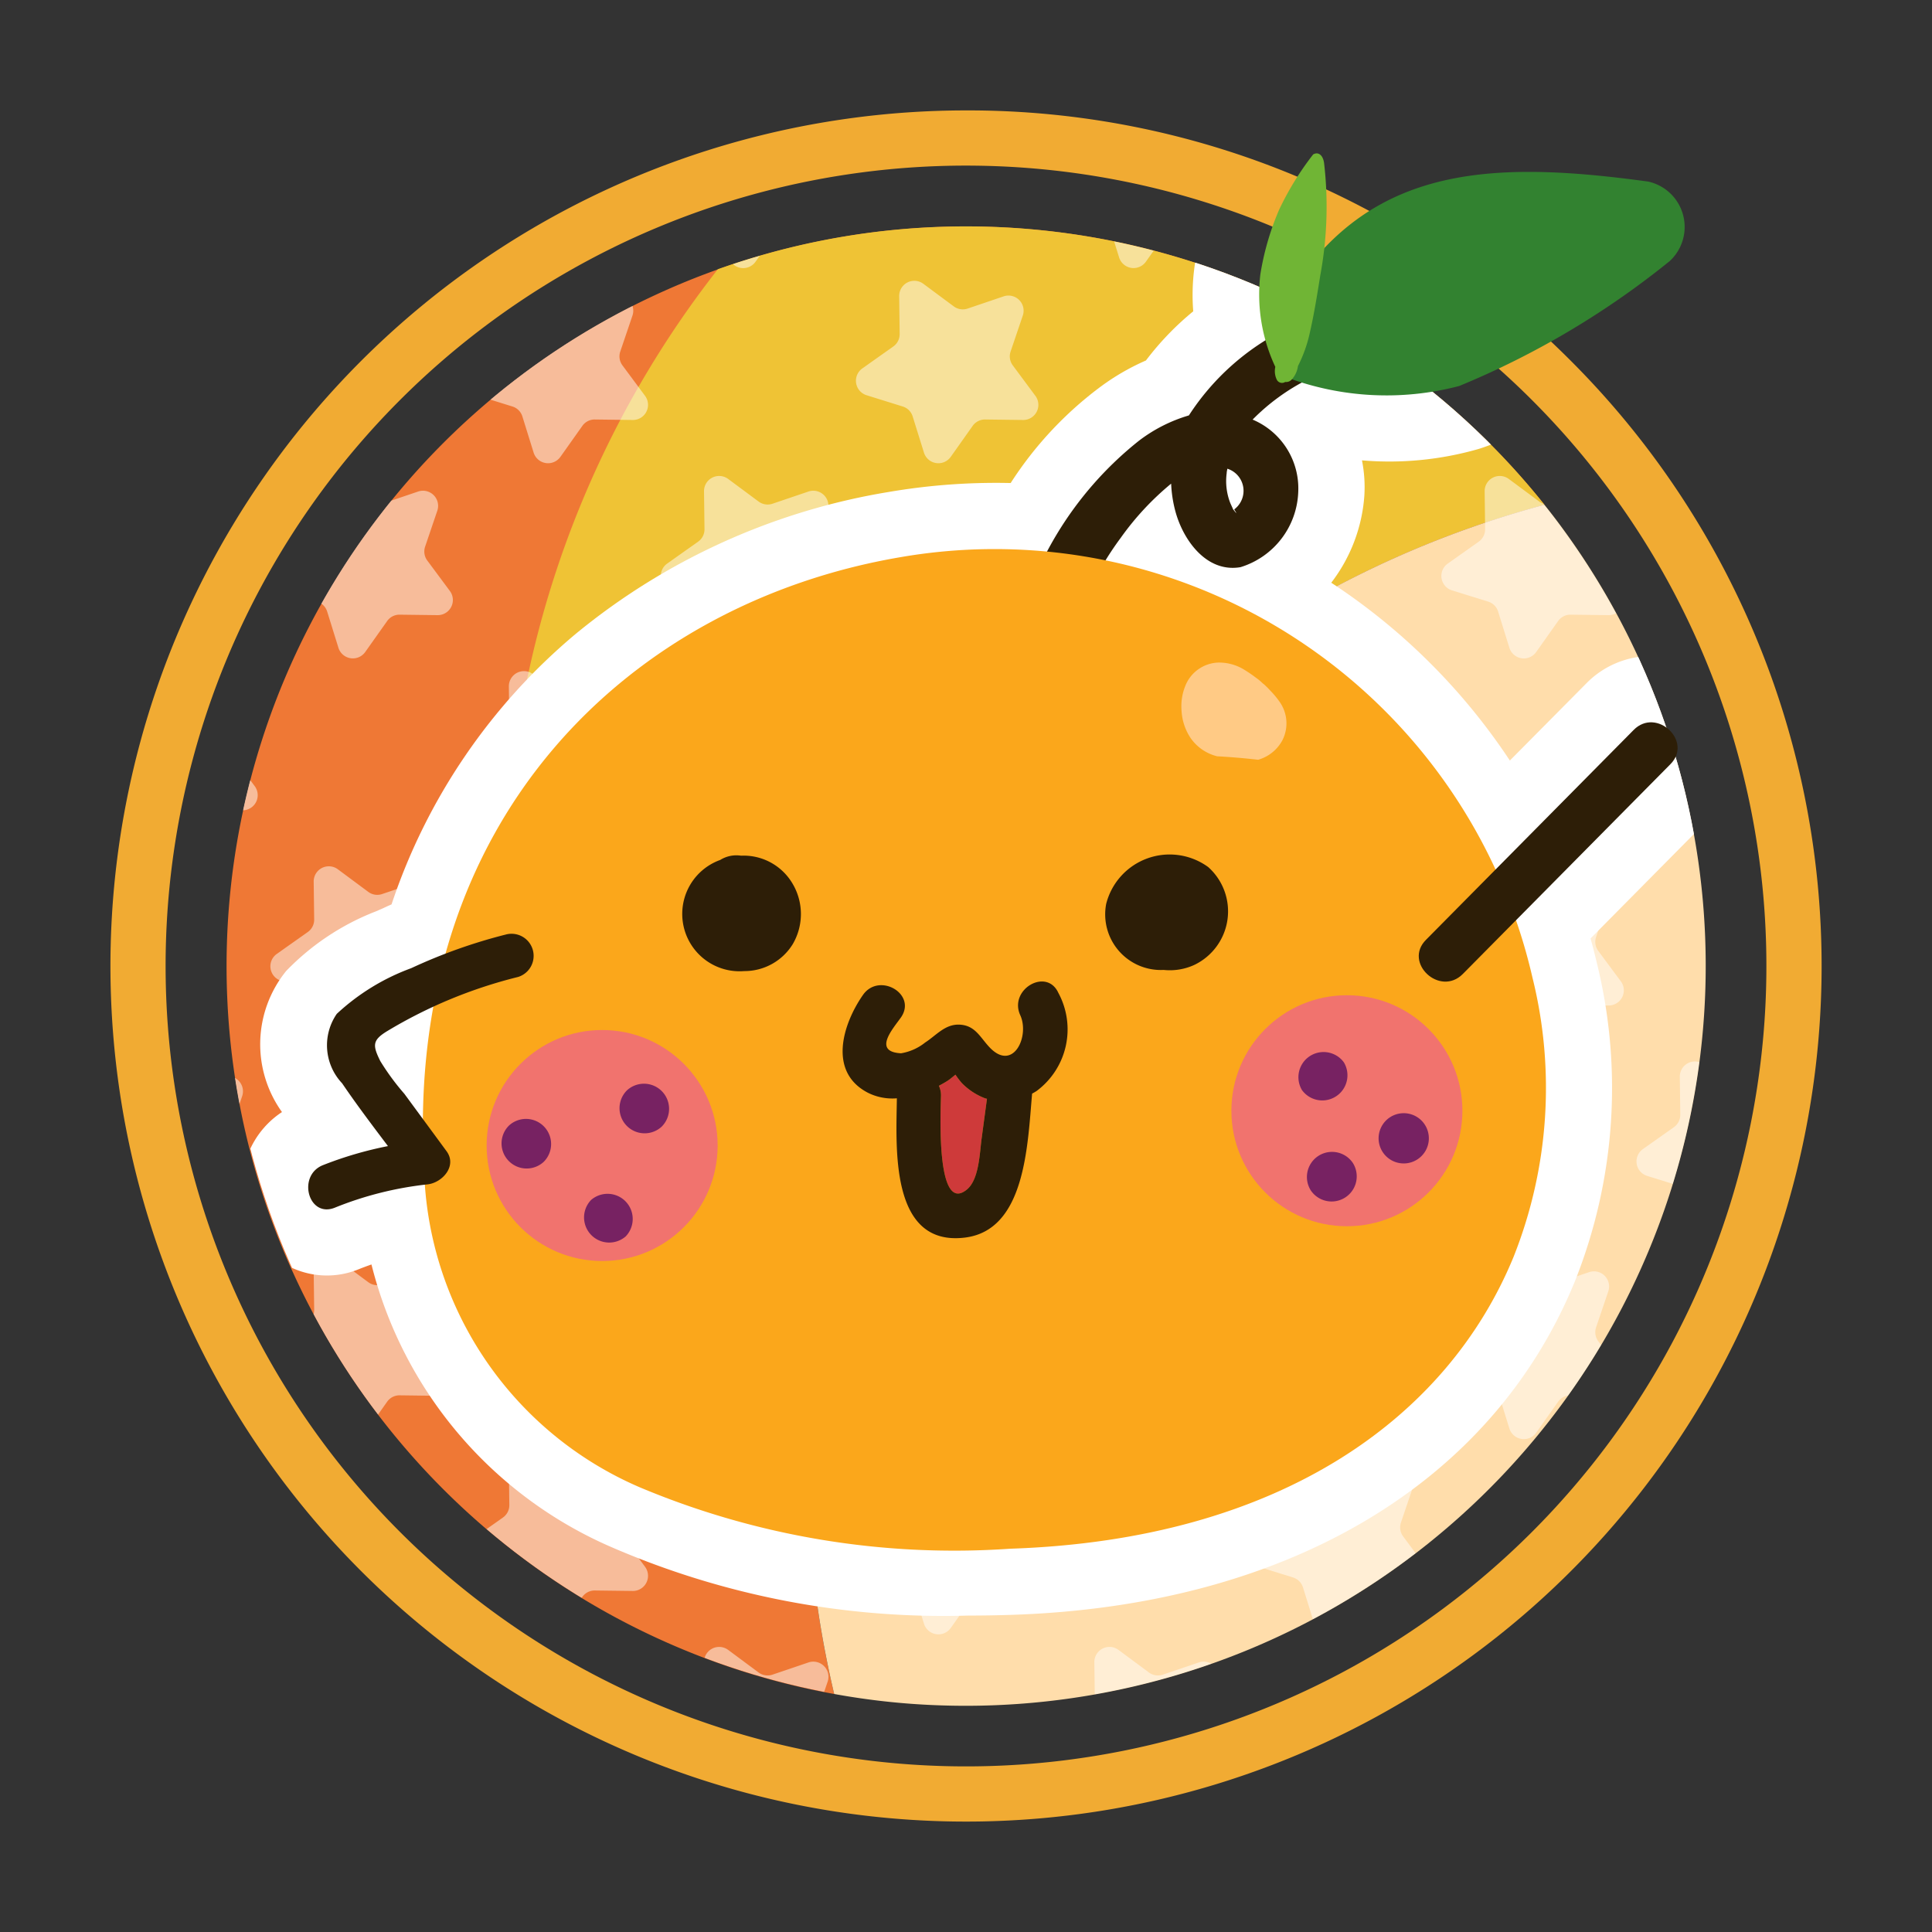 <svg xmlns="http://www.w3.org/2000/svg" xmlns:xlink="http://www.w3.org/1999/xlink" width="60" height="60" viewBox="0 0 60 60">
  <rect x="0" y="0" width="60" height="60" fill="#333333" stroke="none"/>
  <defs>
    <clipPath id="clip-path">
      <circle id="Ellipse_1894" data-name="Ellipse 1894" cx="22.971" cy="22.971" r="22.971" transform="translate(2871.743 1900.743)" fill="none"/>
    </clipPath>
    <clipPath id="clip-path-2">
      <path id="Path_2732" data-name="Path 2732" d="M2917.686,1923.714a22.956,22.956,0,1,1-.218-3.171A22.986,22.986,0,0,1,2917.686,1923.714Z" fill="none"/>
    </clipPath>
  </defs>
  <g id="Group_2782" data-name="Group 2782" transform="translate(-2864.714 -1893.714)">
    <path id="Path_2691" data-name="Path 2691" d="M2894.714,1898.857a24.857,24.857,0,1,1-24.857,24.857,24.856,24.856,0,0,1,24.857-24.857m0-1.714a26.571,26.571,0,1,0,18.789,7.782,26.4,26.4,0,0,0-18.789-7.782Z" fill="#f1ab33"/>
    <g id="Group_2703" data-name="Group 2703">
      <path id="Path_2692" data-name="Path 2692" d="M2883.843,1943.951a22.972,22.972,0,1,1,28.835-34.561,30.859,30.859,0,0,0-22.58,34.19q.2,1.383.522,2.742a22.666,22.666,0,0,1-3.88-1.062A23.16,23.16,0,0,1,2883.843,1943.951Z" fill="#ef7835"/>
      <path id="Path_2693" data-name="Path 2693" d="M2890.1,1943.58a30.891,30.891,0,0,1-3.092-41.505,22.988,22.988,0,0,1,25.672,7.315,30.859,30.859,0,0,0-22.58,34.19Z" fill="#efc335"/>
      <path id="Path_2694" data-name="Path 2694" d="M2890.62,1946.322q-.321-1.358-.522-2.742a30.859,30.859,0,0,1,22.58-34.19c.191.239.377.48.557.727a22.979,22.979,0,0,1-19.268,36.56A22.462,22.462,0,0,1,2890.62,1946.322Z" fill="#ffddab"/>
    </g>
    <g id="Group_2777" data-name="Group 2777">
      <g id="Group_2776" data-name="Group 2776" clip-path="url(#clip-path)">
        <g id="Group_2705" data-name="Group 2705" opacity="0.5">
          <g id="Group_2704" data-name="Group 2704">
            <path id="Path_2695" data-name="Path 2695" d="M2896.477,1891.4l-.378,1.114a.47.47,0,0,0,.069.432l.7.943a.47.47,0,0,1-.382.751l-1.177-.015a.471.471,0,0,0-.39.2l-.679.96a.47.47,0,0,1-.832-.132l-.35-1.123a.469.469,0,0,0-.309-.309l-1.123-.35a.47.47,0,0,1-.132-.832l.96-.679a.47.47,0,0,0,.2-.39l-.015-1.177a.47.47,0,0,1,.751-.382l.943.7a.468.468,0,0,0,.432.069l1.114-.378A.47.47,0,0,1,2896.477,1891.4Z" fill="#fff"/>
          </g>
        </g>
        <g id="Group_2707" data-name="Group 2707" opacity="0.5">
          <g id="Group_2706" data-name="Group 2706">
            <path id="Path_2696" data-name="Path 2696" d="M2890.416,1897.456l-.378,1.114a.47.47,0,0,0,.069.432l.7.943a.47.47,0,0,1-.382.751l-1.177-.015a.467.467,0,0,0-.389.2l-.68.96a.469.469,0,0,1-.832-.132l-.35-1.123a.466.466,0,0,0-.309-.309l-1.123-.35a.47.47,0,0,1-.132-.832l.96-.679a.471.471,0,0,0,.2-.39l-.015-1.177a.47.47,0,0,1,.751-.382l.943.7a.471.471,0,0,0,.432.069l1.114-.378A.47.47,0,0,1,2890.416,1897.456Z" fill="#fff"/>
          </g>
        </g>
        <g id="Group_2709" data-name="Group 2709" opacity="0.5">
          <g id="Group_2708" data-name="Group 2708">
            <path id="Path_2697" data-name="Path 2697" d="M2884.355,1903.517l-.378,1.114a.47.47,0,0,0,.069.432l.7.943a.47.47,0,0,1-.382.751l-1.177-.015a.467.467,0,0,0-.389.2l-.68.96a.47.47,0,0,1-.832-.132l-.349-1.123a.467.467,0,0,0-.31-.309l-1.123-.35a.47.47,0,0,1-.132-.832l.96-.68a.468.468,0,0,0,.2-.389l-.015-1.177a.47.47,0,0,1,.751-.382l.943.7a.471.471,0,0,0,.432.069l1.114-.378A.47.47,0,0,1,2884.355,1903.517Z" fill="#fff"/>
          </g>
        </g>
        <g id="Group_2711" data-name="Group 2711" opacity="0.5">
          <g id="Group_2710" data-name="Group 2710">
            <path id="Path_2698" data-name="Path 2698" d="M2878.294,1909.578l-.378,1.114a.471.471,0,0,0,.069.432l.7.943a.47.47,0,0,1-.383.751l-1.177-.015a.468.468,0,0,0-.389.2l-.68.96a.47.47,0,0,1-.832-.132l-.349-1.123a.471.471,0,0,0-.31-.31l-1.123-.349a.47.47,0,0,1-.132-.832l.961-.68a.469.469,0,0,0,.2-.389l-.015-1.177a.47.47,0,0,1,.751-.382l.943.7a.47.47,0,0,0,.432.069l1.114-.378A.47.47,0,0,1,2878.294,1909.578Z" fill="#fff"/>
          </g>
        </g>
        <g id="Group_2713" data-name="Group 2713" opacity="0.5">
          <g id="Group_2712" data-name="Group 2712">
            <path id="Path_2699" data-name="Path 2699" d="M2872.233,1915.639l-.377,1.114a.468.468,0,0,0,.068.432l.7.943a.47.47,0,0,1-.383.751l-1.176-.015a.47.47,0,0,0-.39.2l-.679.961a.47.47,0,0,1-.833-.132l-.349-1.123a.472.472,0,0,0-.31-.31l-1.123-.349a.47.47,0,0,1-.132-.832l.961-.68a.469.469,0,0,0,.2-.389l-.015-1.177a.47.47,0,0,1,.751-.383l.943.7a.471.471,0,0,0,.432.069l1.114-.378A.47.47,0,0,1,2872.233,1915.639Z" fill="#fff"/>
          </g>
        </g>
        <g id="Group_2715" data-name="Group 2715" opacity="0.5">
          <g id="Group_2714" data-name="Group 2714">
            <path id="Path_2700" data-name="Path 2700" d="M2866.172,1921.7l-.377,1.114a.471.471,0,0,0,.068.432l.7.943a.47.47,0,0,1-.383.751l-1.176-.015a.47.47,0,0,0-.39.2l-.679.961a.47.47,0,0,1-.833-.132l-.349-1.123a.471.471,0,0,0-.31-.31l-1.123-.349a.47.47,0,0,1-.132-.833l.961-.679a.47.47,0,0,0,.2-.39l-.015-1.176a.47.47,0,0,1,.751-.383l.943.7a.467.467,0,0,0,.432.068l1.114-.377A.47.47,0,0,1,2866.172,1921.7Z" fill="#fff"/>
          </g>
        </g>
        <g id="Group_2717" data-name="Group 2717" opacity="0.5">
          <g id="Group_2716" data-name="Group 2716">
            <path id="Path_2701" data-name="Path 2701" d="M2902.538,1897.456l-.378,1.114a.468.468,0,0,0,.069.432l.7.943a.47.47,0,0,1-.382.751l-1.177-.015a.47.47,0,0,0-.39.2l-.679.96a.47.47,0,0,1-.832-.132l-.35-1.123a.469.469,0,0,0-.309-.309l-1.123-.35a.47.47,0,0,1-.132-.832l.96-.679a.471.471,0,0,0,.2-.39l-.015-1.177a.47.47,0,0,1,.751-.382l.943.7a.47.47,0,0,0,.432.069l1.114-.378A.47.47,0,0,1,2902.538,1897.456Z" fill="#fff"/>
          </g>
        </g>
        <g id="Group_2719" data-name="Group 2719" opacity="0.5">
          <g id="Group_2718" data-name="Group 2718">
            <path id="Path_2702" data-name="Path 2702" d="M2896.477,1903.517l-.378,1.114a.47.47,0,0,0,.069.432l.7.943a.47.47,0,0,1-.382.751l-1.177-.015a.47.47,0,0,0-.39.2l-.679.96a.47.47,0,0,1-.832-.132l-.35-1.123a.467.467,0,0,0-.309-.309l-1.123-.35a.47.47,0,0,1-.132-.832l.96-.68a.468.468,0,0,0,.2-.389l-.015-1.177a.47.47,0,0,1,.751-.382l.943.7a.47.47,0,0,0,.432.069l1.114-.378A.47.47,0,0,1,2896.477,1903.517Z" fill="#fff"/>
          </g>
        </g>
        <g id="Group_2721" data-name="Group 2721" opacity="0.5">
          <g id="Group_2720" data-name="Group 2720">
            <path id="Path_2703" data-name="Path 2703" d="M2890.416,1909.578l-.378,1.114a.471.471,0,0,0,.069.432l.7.943a.47.47,0,0,1-.382.751l-1.177-.015a.467.467,0,0,0-.389.2l-.68.96a.469.469,0,0,1-.832-.132l-.35-1.123a.467.467,0,0,0-.309-.31l-1.123-.349a.47.47,0,0,1-.132-.832l.96-.68a.468.468,0,0,0,.2-.389l-.015-1.177a.47.47,0,0,1,.751-.382l.943.7a.47.47,0,0,0,.432.069l1.114-.378A.47.47,0,0,1,2890.416,1909.578Z" fill="#fff"/>
          </g>
        </g>
        <g id="Group_2723" data-name="Group 2723" opacity="0.5">
          <g id="Group_2722" data-name="Group 2722">
            <path id="Path_2704" data-name="Path 2704" d="M2884.355,1915.639l-.378,1.114a.471.471,0,0,0,.069.432l.7.943a.47.47,0,0,1-.382.751l-1.177-.015a.469.469,0,0,0-.389.2l-.68.961a.47.47,0,0,1-.832-.132l-.349-1.123a.471.471,0,0,0-.31-.31l-1.123-.349a.47.47,0,0,1-.132-.832l.96-.68a.468.468,0,0,0,.2-.389l-.015-1.177a.47.47,0,0,1,.751-.383l.943.7a.472.472,0,0,0,.432.069l1.114-.378A.47.47,0,0,1,2884.355,1915.639Z" fill="#fff"/>
          </g>
        </g>
        <g id="Group_2725" data-name="Group 2725" opacity="0.5">
          <g id="Group_2724" data-name="Group 2724">
            <path id="Path_2705" data-name="Path 2705" d="M2878.294,1921.7l-.378,1.114a.471.471,0,0,0,.069.432l.7.943a.47.47,0,0,1-.383.751l-1.177-.015a.469.469,0,0,0-.389.2l-.68.961a.47.47,0,0,1-.832-.132l-.349-1.123a.471.471,0,0,0-.31-.31l-1.123-.349a.47.47,0,0,1-.132-.833l.961-.679a.469.469,0,0,0,.2-.39l-.015-1.176a.47.47,0,0,1,.751-.383l.943.7a.467.467,0,0,0,.432.068l1.114-.377A.47.47,0,0,1,2878.294,1921.7Z" fill="#fff"/>
          </g>
        </g>
        <g id="Group_2727" data-name="Group 2727" opacity="0.5">
          <g id="Group_2726" data-name="Group 2726">
            <path id="Path_2706" data-name="Path 2706" d="M2872.233,1927.761l-.377,1.114a.468.468,0,0,0,.068.432l.7.943a.47.47,0,0,1-.383.751l-1.176-.015a.47.47,0,0,0-.39.2l-.679.961a.47.47,0,0,1-.833-.132l-.349-1.123a.472.472,0,0,0-.31-.31l-1.123-.349a.47.47,0,0,1-.132-.833l.961-.679a.47.47,0,0,0,.2-.39l-.015-1.176a.47.47,0,0,1,.751-.383l.943.7a.47.47,0,0,0,.432.068l1.114-.377A.469.469,0,0,1,2872.233,1927.761Z" fill="#fff"/>
          </g>
        </g>
        <g id="Group_2729" data-name="Group 2729" opacity="0.5">
          <g id="Group_2728" data-name="Group 2728">
            <path id="Path_2707" data-name="Path 2707" d="M2908.6,1903.517l-.378,1.114a.47.47,0,0,0,.068.432l.7.943a.47.47,0,0,1-.383.751l-1.176-.015a.47.47,0,0,0-.39.2l-.679.96a.47.47,0,0,1-.833-.132l-.349-1.123a.467.467,0,0,0-.309-.309l-1.124-.35a.469.469,0,0,1-.131-.832l.96-.68a.47.47,0,0,0,.2-.389l-.015-1.177a.47.47,0,0,1,.751-.382l.943.7a.47.47,0,0,0,.432.069l1.114-.378A.47.47,0,0,1,2908.6,1903.517Z" fill="#fff"/>
          </g>
        </g>
        <g id="Group_2731" data-name="Group 2731" opacity="0.5">
          <g id="Group_2730" data-name="Group 2730">
            <path id="Path_2708" data-name="Path 2708" d="M2902.538,1909.578l-.378,1.114a.469.469,0,0,0,.069.432l.7.943a.47.47,0,0,1-.382.751l-1.177-.015a.47.47,0,0,0-.39.2l-.679.96a.47.47,0,0,1-.832-.132l-.35-1.123a.47.47,0,0,0-.309-.31l-1.123-.349a.47.47,0,0,1-.132-.832l.96-.68a.468.468,0,0,0,.2-.389l-.015-1.177a.47.47,0,0,1,.751-.382l.943.7a.47.47,0,0,0,.432.069l1.114-.378A.47.47,0,0,1,2902.538,1909.578Z" fill="#fff"/>
          </g>
        </g>
        <g id="Group_2733" data-name="Group 2733" opacity="0.5">
          <g id="Group_2732" data-name="Group 2732">
            <path id="Path_2709" data-name="Path 2709" d="M2896.477,1915.639l-.378,1.114a.471.471,0,0,0,.069.432l.7.943a.47.47,0,0,1-.382.751l-1.177-.015a.472.472,0,0,0-.39.2l-.679.961a.47.47,0,0,1-.832-.132l-.35-1.123a.47.47,0,0,0-.309-.31l-1.123-.349a.47.47,0,0,1-.132-.832l.96-.68a.468.468,0,0,0,.2-.389l-.015-1.177a.47.47,0,0,1,.751-.383l.943.7a.471.471,0,0,0,.432.069l1.114-.378A.47.47,0,0,1,2896.477,1915.639Z" fill="#fff"/>
          </g>
        </g>
        <g id="Group_2735" data-name="Group 2735" opacity="0.5">
          <g id="Group_2734" data-name="Group 2734">
            <path id="Path_2710" data-name="Path 2710" d="M2890.416,1921.7l-.378,1.114a.471.471,0,0,0,.069.432l.7.943a.47.47,0,0,1-.382.751l-1.177-.015a.468.468,0,0,0-.389.2l-.68.961a.469.469,0,0,1-.832-.132l-.35-1.123a.467.467,0,0,0-.309-.31l-1.123-.349a.47.47,0,0,1-.132-.833l.96-.679a.468.468,0,0,0,.2-.39l-.015-1.176a.47.47,0,0,1,.751-.383l.943.7a.467.467,0,0,0,.432.068l1.114-.377A.47.47,0,0,1,2890.416,1921.7Z" fill="#fff"/>
          </g>
        </g>
        <g id="Group_2737" data-name="Group 2737" opacity="0.5">
          <g id="Group_2736" data-name="Group 2736">
            <path id="Path_2711" data-name="Path 2711" d="M2884.355,1927.761l-.378,1.114a.471.471,0,0,0,.069.432l.7.943a.47.47,0,0,1-.382.751l-1.177-.015a.469.469,0,0,0-.389.2l-.68.961a.47.47,0,0,1-.832-.132l-.349-1.123a.471.471,0,0,0-.31-.31l-1.123-.349a.47.47,0,0,1-.132-.833l.96-.679a.468.468,0,0,0,.2-.39l-.015-1.176a.47.47,0,0,1,.751-.383l.943.7a.471.471,0,0,0,.432.068l1.114-.377A.47.47,0,0,1,2884.355,1927.761Z" fill="#fff"/>
          </g>
        </g>
        <g id="Group_2739" data-name="Group 2739" opacity="0.5">
          <g id="Group_2738" data-name="Group 2738">
            <path id="Path_2712" data-name="Path 2712" d="M2878.294,1933.821l-.378,1.115a.471.471,0,0,0,.069.432l.7.943a.47.47,0,0,1-.383.751l-1.177-.015a.47.47,0,0,0-.389.2l-.68.961a.47.47,0,0,1-.832-.132l-.349-1.124a.471.471,0,0,0-.31-.309l-1.123-.349a.47.47,0,0,1-.132-.833l.961-.679a.469.469,0,0,0,.2-.39l-.015-1.176a.47.47,0,0,1,.751-.383l.943.7a.471.471,0,0,0,.432.068l1.114-.378A.47.47,0,0,1,2878.294,1933.821Z" fill="#fff"/>
          </g>
        </g>
        <g id="Group_2741" data-name="Group 2741" opacity="0.5">
          <g id="Group_2740" data-name="Group 2740">
            <path id="Path_2713" data-name="Path 2713" d="M2914.66,1909.578l-.378,1.114a.47.47,0,0,0,.068.432l.7.943a.47.47,0,0,1-.383.751l-1.176-.015a.47.47,0,0,0-.39.2l-.679.96a.47.47,0,0,1-.833-.132l-.349-1.123a.469.469,0,0,0-.309-.31l-1.124-.349a.47.47,0,0,1-.132-.832l.961-.68a.47.47,0,0,0,.2-.389l-.015-1.177a.47.47,0,0,1,.751-.382l.943.7a.47.47,0,0,0,.432.069l1.114-.378A.47.47,0,0,1,2914.66,1909.578Z" fill="#fff"/>
          </g>
        </g>
        <g id="Group_2743" data-name="Group 2743" opacity="0.5">
          <g id="Group_2742" data-name="Group 2742">
            <path id="Path_2714" data-name="Path 2714" d="M2908.6,1915.639l-.378,1.114a.47.47,0,0,0,.068.432l.7.943a.47.47,0,0,1-.383.751l-1.176-.015a.472.472,0,0,0-.39.2l-.679.961a.47.47,0,0,1-.833-.132l-.349-1.123a.47.47,0,0,0-.309-.31l-1.124-.349a.469.469,0,0,1-.131-.832l.96-.68a.47.47,0,0,0,.2-.389l-.015-1.177a.47.47,0,0,1,.751-.383l.943.7a.471.471,0,0,0,.432.069l1.114-.378A.47.47,0,0,1,2908.6,1915.639Z" fill="#fff"/>
          </g>
        </g>
        <g id="Group_2745" data-name="Group 2745" opacity="0.5">
          <g id="Group_2744" data-name="Group 2744">
            <path id="Path_2715" data-name="Path 2715" d="M2902.538,1921.7l-.378,1.114a.469.469,0,0,0,.069.432l.7.943a.47.47,0,0,1-.382.751l-1.177-.015a.471.471,0,0,0-.39.2l-.679.961a.47.47,0,0,1-.832-.132l-.35-1.123a.47.47,0,0,0-.309-.31l-1.123-.349a.47.47,0,0,1-.132-.833l.96-.679a.468.468,0,0,0,.2-.39l-.015-1.176a.47.47,0,0,1,.751-.383l.943.7a.467.467,0,0,0,.432.068l1.114-.377A.47.47,0,0,1,2902.538,1921.7Z" fill="#fff"/>
          </g>
        </g>
        <g id="Group_2747" data-name="Group 2747" opacity="0.5">
          <g id="Group_2746" data-name="Group 2746">
            <path id="Path_2716" data-name="Path 2716" d="M2896.477,1927.761l-.378,1.114a.471.471,0,0,0,.069.432l.7.943a.47.47,0,0,1-.382.751l-1.177-.015a.472.472,0,0,0-.39.2l-.679.961a.47.47,0,0,1-.832-.132l-.35-1.123a.47.47,0,0,0-.309-.31l-1.123-.349a.47.47,0,0,1-.132-.833l.96-.679a.468.468,0,0,0,.2-.39l-.015-1.176a.47.47,0,0,1,.751-.383l.943.7a.47.47,0,0,0,.432.068l1.114-.377A.47.47,0,0,1,2896.477,1927.761Z" fill="#fff"/>
          </g>
        </g>
        <g id="Group_2749" data-name="Group 2749" opacity="0.5">
          <g id="Group_2748" data-name="Group 2748">
            <path id="Path_2717" data-name="Path 2717" d="M2890.416,1933.821l-.378,1.115a.471.471,0,0,0,.069.432l.7.943a.47.47,0,0,1-.382.751l-1.177-.015a.469.469,0,0,0-.389.2l-.68.961a.469.469,0,0,1-.832-.132l-.35-1.124a.468.468,0,0,0-.309-.309l-1.123-.349a.47.47,0,0,1-.132-.833l.96-.679a.468.468,0,0,0,.2-.39l-.015-1.176a.47.47,0,0,1,.751-.383l.943.7a.471.471,0,0,0,.432.068l1.114-.378A.47.47,0,0,1,2890.416,1933.821Z" fill="#fff"/>
          </g>
        </g>
        <g id="Group_2751" data-name="Group 2751" opacity="0.5">
          <g id="Group_2750" data-name="Group 2750">
            <path id="Path_2718" data-name="Path 2718" d="M2884.355,1939.882l-.378,1.115a.471.471,0,0,0,.069.432l.7.942a.471.471,0,0,1-.382.752l-1.177-.015a.469.469,0,0,0-.389.2l-.68.961a.47.47,0,0,1-.832-.132l-.349-1.124a.471.471,0,0,0-.31-.309l-1.123-.349a.47.47,0,0,1-.132-.833l.96-.679a.468.468,0,0,0,.2-.39l-.015-1.176a.47.47,0,0,1,.751-.383l.943.7a.471.471,0,0,0,.432.068l1.114-.378A.47.47,0,0,1,2884.355,1939.882Z" fill="#fff"/>
          </g>
        </g>
        <g id="Group_2753" data-name="Group 2753" opacity="0.5">
          <g id="Group_2752" data-name="Group 2752">
            <path id="Path_2719" data-name="Path 2719" d="M2920.721,1915.639l-.378,1.114a.471.471,0,0,0,.068.432l.7.943a.47.47,0,0,1-.383.751l-1.176-.015a.47.47,0,0,0-.39.2l-.679.961a.47.47,0,0,1-.833-.132l-.349-1.123a.471.471,0,0,0-.309-.31l-1.124-.349a.47.47,0,0,1-.132-.832l.961-.68a.47.47,0,0,0,.2-.389l-.015-1.177a.47.47,0,0,1,.751-.383l.942.7a.473.473,0,0,0,.433.069l1.114-.378A.47.47,0,0,1,2920.721,1915.639Z" fill="#fff"/>
          </g>
        </g>
        <g id="Group_2755" data-name="Group 2755" opacity="0.5">
          <g id="Group_2754" data-name="Group 2754">
            <path id="Path_2720" data-name="Path 2720" d="M2914.66,1921.7l-.378,1.114a.47.47,0,0,0,.068.432l.7.943a.47.47,0,0,1-.383.751l-1.176-.015a.471.471,0,0,0-.39.2l-.679.961a.47.47,0,0,1-.833-.132l-.349-1.123a.469.469,0,0,0-.309-.31l-1.124-.349a.47.47,0,0,1-.132-.833l.961-.679a.47.47,0,0,0,.2-.39l-.015-1.176a.47.47,0,0,1,.751-.383l.943.7a.467.467,0,0,0,.432.068l1.114-.377A.47.47,0,0,1,2914.66,1921.7Z" fill="#fff"/>
          </g>
        </g>
        <g id="Group_2757" data-name="Group 2757" opacity="0.5">
          <g id="Group_2756" data-name="Group 2756">
            <path id="Path_2721" data-name="Path 2721" d="M2908.6,1927.761l-.378,1.114a.47.47,0,0,0,.068.432l.7.943a.47.47,0,0,1-.383.751l-1.176-.015a.472.472,0,0,0-.39.2l-.679.961a.47.47,0,0,1-.833-.132l-.349-1.123a.47.47,0,0,0-.309-.31l-1.124-.349a.47.47,0,0,1-.131-.833l.96-.679a.471.471,0,0,0,.2-.39l-.015-1.176a.47.47,0,0,1,.751-.383l.943.7a.47.47,0,0,0,.432.068l1.114-.377A.47.47,0,0,1,2908.6,1927.761Z" fill="#fff"/>
          </g>
        </g>
        <g id="Group_2759" data-name="Group 2759" opacity="0.5">
          <g id="Group_2758" data-name="Group 2758">
            <path id="Path_2722" data-name="Path 2722" d="M2902.538,1933.821l-.378,1.115a.469.469,0,0,0,.069.432l.7.943a.47.47,0,0,1-.382.751l-1.177-.015a.472.472,0,0,0-.39.2l-.679.961a.47.47,0,0,1-.832-.132l-.35-1.124a.471.471,0,0,0-.309-.309l-1.123-.349a.47.47,0,0,1-.132-.833l.96-.679a.468.468,0,0,0,.2-.39l-.015-1.176a.47.47,0,0,1,.751-.383l.943.7a.47.47,0,0,0,.432.068l1.114-.378A.47.47,0,0,1,2902.538,1933.821Z" fill="#fff"/>
          </g>
        </g>
        <g id="Group_2761" data-name="Group 2761" opacity="0.5">
          <g id="Group_2760" data-name="Group 2760">
            <path id="Path_2723" data-name="Path 2723" d="M2896.477,1939.882,2896.1,1941a.471.471,0,0,0,.069.432l.7.942a.471.471,0,0,1-.382.752l-1.177-.015a.472.472,0,0,0-.39.2l-.679.961a.47.47,0,0,1-.832-.132l-.35-1.124a.471.471,0,0,0-.309-.309l-1.123-.349a.47.47,0,0,1-.132-.833l.96-.679a.468.468,0,0,0,.2-.39l-.015-1.176a.47.47,0,0,1,.751-.383l.943.7a.47.47,0,0,0,.432.068l1.114-.378A.47.47,0,0,1,2896.477,1939.882Z" fill="#fff"/>
          </g>
        </g>
        <g id="Group_2763" data-name="Group 2763" opacity="0.5">
          <g id="Group_2762" data-name="Group 2762">
            <path id="Path_2724" data-name="Path 2724" d="M2890.416,1945.943l-.378,1.114a.472.472,0,0,0,.069.433l.7.942a.47.47,0,0,1-.382.751l-1.177-.015a.47.47,0,0,0-.389.2l-.68.961a.469.469,0,0,1-.832-.132l-.35-1.124a.468.468,0,0,0-.309-.309l-1.123-.349a.47.47,0,0,1-.132-.833l.96-.679a.468.468,0,0,0,.2-.39l-.015-1.176a.47.47,0,0,1,.751-.383l.943.7a.47.47,0,0,0,.432.068l1.114-.378A.47.47,0,0,1,2890.416,1945.943Z" fill="#fff"/>
          </g>
        </g>
        <g id="Group_2765" data-name="Group 2765" opacity="0.5">
          <g id="Group_2764" data-name="Group 2764">
            <path id="Path_2725" data-name="Path 2725" d="M2926.782,1921.7l-.378,1.114a.47.47,0,0,0,.068.432l.7.943a.47.47,0,0,1-.383.751l-1.176-.015a.469.469,0,0,0-.39.2l-.679.961a.47.47,0,0,1-.833-.132l-.349-1.123a.471.471,0,0,0-.309-.31l-1.124-.349a.47.47,0,0,1-.132-.833l.961-.679a.47.47,0,0,0,.2-.39l-.015-1.176a.47.47,0,0,1,.751-.383l.943.7a.468.468,0,0,0,.432.068l1.115-.377A.47.47,0,0,1,2926.782,1921.7Z" fill="#fff"/>
          </g>
        </g>
        <g id="Group_2767" data-name="Group 2767" opacity="0.5">
          <g id="Group_2766" data-name="Group 2766">
            <path id="Path_2726" data-name="Path 2726" d="M2920.721,1927.761l-.378,1.114a.471.471,0,0,0,.068.432l.7.943a.47.47,0,0,1-.383.751l-1.176-.015a.47.47,0,0,0-.39.2l-.679.961a.47.47,0,0,1-.833-.132l-.349-1.123a.471.471,0,0,0-.309-.31l-1.124-.349a.47.47,0,0,1-.132-.833l.961-.679a.47.47,0,0,0,.2-.39l-.015-1.176a.47.47,0,0,1,.751-.383l.942.7a.472.472,0,0,0,.433.068l1.114-.377A.47.47,0,0,1,2920.721,1927.761Z" fill="#fff"/>
          </g>
        </g>
        <g id="Group_2769" data-name="Group 2769" opacity="0.5">
          <g id="Group_2768" data-name="Group 2768">
            <path id="Path_2727" data-name="Path 2727" d="M2914.66,1933.821l-.378,1.115a.47.47,0,0,0,.068.432l.7.943a.47.47,0,0,1-.383.751l-1.176-.015a.472.472,0,0,0-.39.2l-.679.961a.47.47,0,0,1-.833-.132l-.349-1.124a.47.47,0,0,0-.309-.309l-1.124-.349a.47.47,0,0,1-.132-.833l.961-.679a.47.47,0,0,0,.2-.39l-.015-1.176a.47.47,0,0,1,.751-.383l.943.7a.47.47,0,0,0,.432.068l1.114-.378A.47.47,0,0,1,2914.66,1933.821Z" fill="#fff"/>
          </g>
        </g>
        <g id="Group_2771" data-name="Group 2771" opacity="0.5">
          <g id="Group_2770" data-name="Group 2770">
            <path id="Path_2728" data-name="Path 2728" d="M2908.6,1939.882l-.378,1.115a.47.47,0,0,0,.068.432l.7.942a.471.471,0,0,1-.383.752l-1.176-.015a.471.471,0,0,0-.39.2l-.679.961a.47.47,0,0,1-.833-.132l-.349-1.124a.471.471,0,0,0-.309-.309l-1.124-.349a.47.47,0,0,1-.131-.833l.96-.679a.471.471,0,0,0,.2-.39l-.015-1.176a.47.47,0,0,1,.751-.383l.943.7a.47.47,0,0,0,.432.068l1.114-.378A.47.47,0,0,1,2908.6,1939.882Z" fill="#fff"/>
          </g>
        </g>
        <g id="Group_2773" data-name="Group 2773" opacity="0.5">
          <g id="Group_2772" data-name="Group 2772">
            <path id="Path_2729" data-name="Path 2729" d="M2902.538,1945.943l-.378,1.114a.47.47,0,0,0,.069.433l.7.942a.47.47,0,0,1-.382.751l-1.177-.015a.473.473,0,0,0-.39.2l-.679.961a.47.47,0,0,1-.832-.132l-.35-1.124a.471.471,0,0,0-.309-.309l-1.123-.349a.47.47,0,0,1-.132-.833l.96-.679a.468.468,0,0,0,.2-.39l-.015-1.176a.47.47,0,0,1,.751-.383l.943.7a.47.47,0,0,0,.432.068l1.114-.378A.47.47,0,0,1,2902.538,1945.943Z" fill="#fff"/>
          </g>
        </g>
        <g id="Group_2775" data-name="Group 2775" opacity="0.5">
          <g id="Group_2774" data-name="Group 2774">
            <path id="Path_2730" data-name="Path 2730" d="M2896.477,1952l-.378,1.114a.47.47,0,0,0,.069.432l.7.943a.47.47,0,0,1-.382.751l-1.177-.015a.473.473,0,0,0-.39.2l-.679.96a.469.469,0,0,1-.832-.131l-.35-1.124a.469.469,0,0,0-.309-.309l-1.123-.349a.47.47,0,0,1-.132-.833l.96-.679a.47.47,0,0,0,.2-.39l-.015-1.176a.47.47,0,0,1,.751-.383l.943.7a.47.47,0,0,0,.432.068l1.114-.378A.47.47,0,0,1,2896.477,1952Z" fill="#fff"/>
          </g>
        </g>
      </g>
    </g>
    <g id="Group_2779" data-name="Group 2779">
      <g id="Group_2778" data-name="Group 2778" clip-path="url(#clip-path-2)">
        <path id="Path_2731" data-name="Path 2731" d="M2913.983,1914.933l-2.379,2.4a19.4,19.4,0,0,0-5.547-5.522,5.021,5.021,0,0,0,1.028-2.7,4.263,4.263,0,0,0-.074-1.1,10.035,10.035,0,0,0,3.615-.352c1.591-.478,6.479-3.251,7.54-4.552a3.751,3.751,0,0,0,.648-3.728,3.277,3.277,0,0,0-2.634-2.074c-2.77-.38-5.8-.635-8.522.441a2.29,2.29,0,0,0-1.067-1.1,2.251,2.251,0,0,0-2.093.059c-1.007.558-1.951,2.707-1.96,2.728a10.454,10.454,0,0,0-.718,2.5,6.5,6.5,0,0,0-.049,1.449,8.959,8.959,0,0,0-1.469,1.527,7.222,7.222,0,0,0-1.448.844,11.445,11.445,0,0,0-2.753,2.962,19.762,19.762,0,0,0-3.783.277,20.54,20.54,0,0,0-9.725,4.408,18.634,18.634,0,0,0-5.719,8.4c-.088.039-.174.078-.259.118l-.229.1a7.764,7.764,0,0,0-2.784,1.85,3.615,3.615,0,0,0-.131,4.382,2.75,2.75,0,0,0-1.212,1.913,2.8,2.8,0,0,0,1,2.606,2.6,2.6,0,0,0,2.6.36c.131-.052.261-.1.391-.146a13.014,13.014,0,0,0,7.466,8.784,25.932,25.932,0,0,0,11.062,2.12q.672,0,1.364-.023c8.519-.279,14.888-4.046,17.472-10.334a16.2,16.2,0,0,0,.686-9.933q-.087-.369-.19-.739l3.931-3.971a2.77,2.77,0,0,0-.036-3.958A2.82,2.82,0,0,0,2913.983,1914.933Z" fill="#fff"/>
      </g>
    </g>
    <g id="Group_2781" data-name="Group 2781">
      <path id="Path_2733" data-name="Path 2733" d="M2897.859,1914.109a9.427,9.427,0,0,1,1.661-3.693,8.719,8.719,0,0,1,1.565-1.682,3.932,3.932,0,0,0,.126.838c.234.894.961,1.938,2.027,1.756a2.539,2.539,0,0,0,1.794-2.335,2.318,2.318,0,0,0-1.417-2.248,6.522,6.522,0,0,1,1.724-1.253c.968-.514.307-2.092-.663-1.577a7.629,7.629,0,0,0-3.04,2.7,4.763,4.763,0,0,0-1.553.788,10.883,10.883,0,0,0-3.922,6.5C2895.935,1914.986,2897.635,1915.179,2897.859,1914.109Zm5.146-4.589-.082-.18a1.872,1.872,0,0,1-.113-.932c0-.047.014-.092.021-.138a.72.72,0,0,1,.212,1.264C2903.141,1909.688,2903.129,1909.683,2903,1909.52Z" fill="#2d1e07"/>
      <path id="Path_2734" data-name="Path 2734" d="M2915.9,1899.353c-5.156-.708-9.006-.466-11.512,4.1a1.567,1.567,0,0,0,.277,1.978,8.87,8.87,0,0,0,5.368.27,26.368,26.368,0,0,0,6.538-3.881A1.443,1.443,0,0,0,2915.9,1899.353Z" fill="#328230"/>
      <path id="Path_2735" data-name="Path 2735" d="M2905.4,1904.01c.131-.576.224-1.167.317-1.746a11.714,11.714,0,0,0,.117-3.491c-.032-.225-.166-.36-.338-.264a9.147,9.147,0,0,0-1.059,1.721,8.44,8.44,0,0,0-.581,2,5.3,5.3,0,0,0,.464,2.878.611.611,0,0,0,.044.394.181.181,0,0,0,.263.074.233.233,0,0,0,.207-.08.77.77,0,0,0,.189-.413A4.324,4.324,0,0,0,2905.4,1904.01Z" fill="#70b535"/>
      <path id="Path_2736" data-name="Path 2736" d="M2884.6,1939.911a25.2,25.2,0,0,0,11.482,1.9c8.407-.277,13.59-4.083,15.636-9.061a14.2,14.2,0,0,0,.587-8.68,17.137,17.137,0,0,0-19.641-13.05c-8.328,1.422-15.4,8.053-14.78,18.991A11.069,11.069,0,0,0,2884.6,1939.911Z" fill="#fba71b"/>
      <path id="Path_2737" data-name="Path 2737" d="M2884.187,1927.574a.78.78,0,0,0,1.073,1.132A.78.78,0,0,0,2884.187,1927.574Z" fill="#2d1e07"/>
      <path id="Path_2738" data-name="Path 2738" d="M2880.523,1928.667a.78.78,0,0,0,1.073,1.132A.78.78,0,0,0,2880.523,1928.667Z" fill="#2d1e07"/>
      <path id="Path_2739" data-name="Path 2739" d="M2883.071,1930.98a.781.781,0,0,0,1.074,1.132A.781.781,0,0,0,2883.071,1930.98Z" fill="#2d1e07"/>
      <path id="Path_2740" data-name="Path 2740" d="M2906.725,1929.826a.78.78,0,0,0-1.3.862A.78.78,0,0,0,2906.725,1929.826Z" fill="#2d1e07"/>
      <path id="Path_2741" data-name="Path 2741" d="M2908.958,1928.634a.78.78,0,0,0-1.3.863A.78.78,0,0,0,2908.958,1928.634Z" fill="#2d1e07"/>
      <path id="Path_2742" data-name="Path 2742" d="M2906.449,1926.706a.781.781,0,0,0-1.3.863A.781.781,0,0,0,2906.449,1926.706Z" fill="#2d1e07"/>
      <path id="Path_2743" data-name="Path 2743" d="M2900.206,1930.078" fill="none" stroke="#2d1e07" stroke-linecap="round" stroke-miterlimit="10" stroke-width="4"/>
      <path id="Path_2744" data-name="Path 2744" d="M2909,1922.9l6.45-6.518c.706-.713,1.848.349,1.141,1.064l-6.45,6.518C2909.43,1924.676,2908.288,1923.613,2909,1922.9Z" fill="#2d1e07"/>
      <path id="Path_2745" data-name="Path 2745" d="M2901.409,1915.8a1.692,1.692,0,0,1,.149-.862,1.147,1.147,0,0,1,.971-.647,1.49,1.49,0,0,1,.84.23,4.291,4.291,0,0,1,.355.244,1.52,1.52,0,0,1,.2.166c.015.013.031.024.046.037.07.063.137.13.2.2a2.6,2.6,0,0,1,.311.382,1.159,1.159,0,0,1,.056,1.159,1.241,1.241,0,0,1-.75.6,21.462,21.462,0,0,0-1.274-.108,1.419,1.419,0,0,1-.822-.564A1.686,1.686,0,0,1,2901.409,1915.8Z" fill="#ffca85"/>
      <path id="Path_2746" data-name="Path 2746" d="M2889.3,1921.111a1.761,1.761,0,0,0-1.572-.823.949.949,0,0,0-.648.133,1.781,1.781,0,0,0,.748,3.451,1.76,1.76,0,0,0,1.506-.838A1.85,1.85,0,0,0,2889.3,1921.111Z" fill="#2d1e07"/>
      <path id="Path_2747" data-name="Path 2747" d="M2902.237,1920.642a2.033,2.033,0,0,0-3.169,1.141,1.728,1.728,0,0,0,1.786,2.053,1.816,1.816,0,0,0,.951-.156A1.844,1.844,0,0,0,2902.237,1920.642Z" fill="#2d1e07"/>
      <g id="Group_2780" data-name="Group 2780">
        <path id="Path_2748" data-name="Path 2748" d="M2894.737,1930.66c-.974.787-.807-2.521-.8-2.926a.684.684,0,0,0-.065-.3c.092-.049.183-.1.27-.155.065-.042.154-.117.245-.19a2.361,2.361,0,0,0,.2.263,2.019,2.019,0,0,0,.711.468c.022.008.045.012.067.019q-.081.6-.161,1.2C2895.138,1929.476,2895.133,1930.341,2894.737,1930.66Z" fill="#ce3a3a"/>
        <path id="Path_2749" data-name="Path 2749" d="M2897.583,1924.55c-.366-.8-1.549-.106-1.184.692.3.656-.221,1.768-.951,1-.295-.31-.446-.686-.937-.707-.449-.019-.722.335-1.065.555a1.624,1.624,0,0,1-.75.335c-.9-.049-.236-.779,0-1.117.5-.727-.685-1.413-1.184-.692-.626.9-1.092,2.387.155,3.034a1.7,1.7,0,0,0,.9.173c-.019,1.5-.228,4.6,2.1,4.327,1.893-.22,1.958-2.867,2.1-4.473.047-.025.093-.051.139-.081A2.383,2.383,0,0,0,2897.583,1924.55Zm-2.846,6.11c-.974.787-.807-2.521-.8-2.926a.684.684,0,0,0-.065-.3c.092-.049.183-.1.27-.155.065-.042.154-.117.245-.19a2.361,2.361,0,0,0,.2.263,2.019,2.019,0,0,0,.711.468c.022.008.045.012.067.019q-.081.6-.161,1.2C2895.138,1929.476,2895.133,1930.341,2894.737,1930.66Z" fill="#2d1e07"/>
      </g>
      <path id="Path_2750" data-name="Path 2750" d="M2880.441,1922.732a16.569,16.569,0,0,0-2.957,1.05,6.843,6.843,0,0,0-2.311,1.418,1.719,1.719,0,0,0,.166,2.157c.45.664.938,1.307,1.423,1.95a11.579,11.579,0,0,0-2.017.591c-.811.322-.458,1.649.364,1.323a10.749,10.749,0,0,1,2.88-.725c.456-.048.932-.569.592-1.032l-1.31-1.782a7.49,7.49,0,0,1-.748-1.018c-.238-.484-.251-.644.216-.928a14.711,14.711,0,0,1,4.066-1.682A.686.686,0,0,0,2880.441,1922.732Z" fill="#2d1e07"/>
      <circle id="Ellipse_1895" data-name="Ellipse 1895" cx="3.587" cy="3.587" r="3.587" transform="translate(2902.956 1924.622)" fill="#e028e5" opacity="0.41"/>
      <circle id="Ellipse_1896" data-name="Ellipse 1896" cx="3.587" cy="3.587" r="3.587" transform="translate(2879.827 1925.702)" fill="#e028e5" opacity="0.41"/>
    </g>
    <rect id="Rectangle_823" data-name="Rectangle 823" width="60" height="60" transform="translate(2864.714 1893.714)" fill="none"/>
  </g>
</svg>
